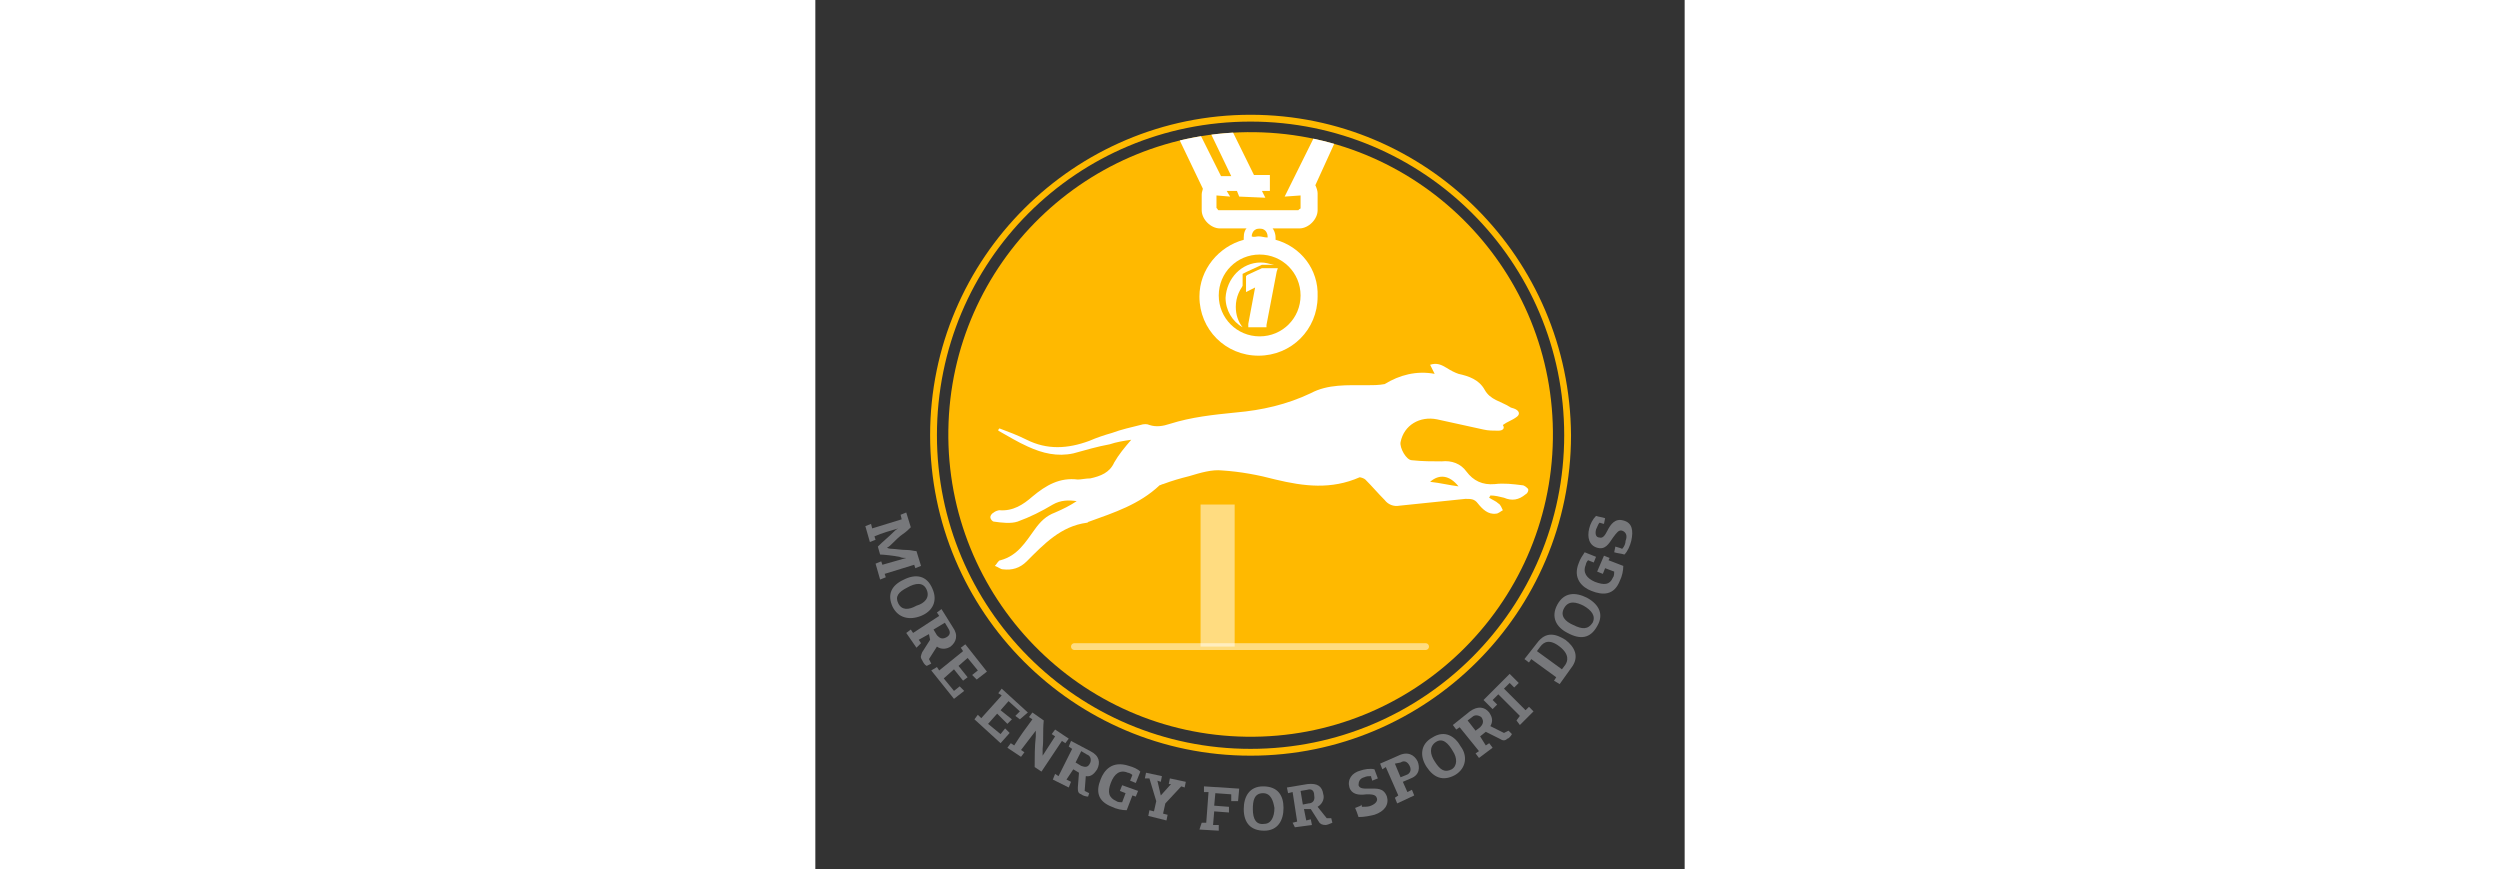 <?xml version="1.0" encoding="utf-8"?>
<!-- Generator: Adobe Illustrator 24.0.2, SVG Export Plug-In . SVG Version: 6.00 Build 0)  -->
<svg version="1.1" id="Dermavet_1" xmlns="http://www.w3.org/2000/svg" xmlns:xlink="http://www.w3.org/1999/xlink" x="0px" y="0px"
	 viewBox="0 0 76.5 76.5" style="enable-background:new 0 0 76.5 76.5;" xml:space="preserve" width="220px">
<rect x="0" y="0" width="76.5" height="76.5" fill="#333333" stroke="none"/>
<style type="text/css">
	.st0{fill-rule:evenodd;clip-rule:evenodd;fill:#FF1EFF;}
	.st1{fill:#FF1EFF;}
	.st2{fill-rule:evenodd;clip-rule:evenodd;fill:#FFFFFF;}
	.st3{fill:#77787B;}
	.st4{fill:#FFFFFF;}
	.st5{clip-path:url(#SVGID_2_);}
	.st6{fill:#00A0E0;}
	.st7{clip-path:url(#SVGID_6_);}
	.st8{fill:#93D5E9;}
	.st9{fill:none;stroke:#FFFFFF;stroke-width:0.25;stroke-miterlimit:10;}
	.st10{clip-path:url(#SVGID_10_);}
	.st11{clip-path:url(#SVGID_14_);}
	.st12{clip-path:url(#SVGID_18_);}
	.st13{fill-rule:evenodd;clip-rule:evenodd;fill:#1BFF73;}
	.st14{fill:#1BFF73;}
	.st15{fill:none;stroke:#1BFF73;stroke-width:0.199;stroke-miterlimit:10;}
	.st16{fill:none;stroke:#1BFF73;stroke-width:0.212;stroke-miterlimit:10;}
	.st17{fill:none;stroke:#1BFF73;stroke-width:0.177;stroke-miterlimit:10;}
	.st18{fill:#ADD48B;}
	.st19{fill:#FFB900;}
	.st20{clip-path:url(#SVGID_20_);fill:#FFFFFF;}
	
		.st21{opacity:0.5;clip-path:url(#SVGID_20_);fill:none;stroke:#FFFFFF;stroke-width:0.6;stroke-linecap:round;stroke-miterlimit:10;}
	.st22{opacity:0.5;clip-path:url(#SVGID_20_);fill:none;stroke:#FFFFFF;stroke-width:3;stroke-miterlimit:10;}
	.st23{clip-path:url(#SVGID_20_);}
	.st24{fill-rule:evenodd;clip-rule:evenodd;fill:#FCB900;}
	.st25{clip-path:url(#SVGID_22_);}
	.st26{fill-rule:evenodd;clip-rule:evenodd;fill:#F6FAFF;}
	.st27{fill-rule:evenodd;clip-rule:evenodd;fill:#FFB900;}
	.st28{clip-path:url(#SVGID_24_);}
	.st29{fill:#E1251B;}
	.st30{clip-path:url(#SVGID_28_);}
	.st31{fill:#890304;}
	.st32{fill:#E1251B;stroke:#E1251B;stroke-width:0.25;stroke-linecap:round;stroke-linejoin:round;stroke-miterlimit:10;}
	.st33{fill-rule:evenodd;clip-rule:evenodd;fill:#E1251B;}
	.st34{fill-rule:evenodd;clip-rule:evenodd;fill:#FFFFFF;stroke:#FFFFFF;stroke-width:0.5;stroke-miterlimit:10;}
	.st35{fill-rule:evenodd;clip-rule:evenodd;fill:#890304;}
	.st36{fill-rule:evenodd;clip-rule:evenodd;fill:#E1251B;stroke:#FFFFFF;stroke-width:0.5;stroke-miterlimit:10;}
	
		.st37{fill-rule:evenodd;clip-rule:evenodd;fill:#E1251B;stroke:#FFFFFF;stroke-linecap:round;stroke-linejoin:round;stroke-miterlimit:10;}
	
		.st38{fill-rule:evenodd;clip-rule:evenodd;fill:#E1251B;stroke:#FFFFFF;stroke-width:2;stroke-linecap:round;stroke-linejoin:round;stroke-miterlimit:10;}
	
		.st39{fill-rule:evenodd;clip-rule:evenodd;fill:#E1251B;stroke:#FFFFFF;stroke-width:0.5;stroke-linecap:round;stroke-linejoin:round;stroke-miterlimit:10;}
	.st40{fill:#E1211C;}
	.st41{fill:#D31CF5;}
	.st42{clip-path:url(#SVGID_36_);}
	.st43{clip-path:url(#SVGID_40_);}
	.st44{fill:none;stroke:#FFFFFF;stroke-width:0.5;stroke-miterlimit:10;}
	.st45{fill:none;stroke:#ED8EFA;stroke-width:2;stroke-miterlimit:10;}
	.st46{clip-path:url(#SVGID_44_);}
	
		.st47{clip-path:url(#SVGID_44_);fill:none;stroke:#FFFFFF;stroke-width:2;stroke-linecap:round;stroke-linejoin:round;stroke-miterlimit:10;}
	.st48{clip-path:url(#SVGID_48_);}
	.st49{opacity:0.5;clip-path:url(#SVGID_48_);fill:#ED8EFA;}
	.st50{fill:#E86F98;}
	.st51{clip-path:url(#SVGID_52_);}
	.st52{fill:#F69EC7;stroke:#F69EC7;stroke-width:0.6;stroke-miterlimit:10;}
	.st53{clip-path:url(#SVGID_56_);}
	.st54{fill-rule:evenodd;clip-rule:evenodd;fill:#F69EC7;}
	.st55{clip-path:url(#SVGID_60_);fill:#FFFFFF;}
	.st56{clip-path:url(#SVGID_64_);}
	.st57{fill:#FFFFFF;stroke:#E86F98;stroke-width:0.5;stroke-linecap:round;stroke-linejoin:round;stroke-miterlimit:10;}
	.st58{fill-rule:evenodd;clip-rule:evenodd;fill:#EAE617;}
	.st59{fill:#EAE617;}
	.st60{fill:#CEB200;}
	.st61{fill:#CEB200;stroke:#CEB200;stroke-width:0.5;stroke-miterlimit:10;}
</style>
<g>
	<g>
		<g>
			<path class="st3" d="M6.8,48.3c0.2,0,0.8,0.1,1.3,0.1c0.3,0,0.6,0.1,0.8,0.1l0.4,1.3L8.8,50l-0.1-0.3l-2.6,0.8l0.1,0.3L5.7,51
				l-0.4-1.4l0.5-0.2l0.1,0.3L8,49.1l0,0c-0.2,0-0.4,0-0.6-0.1c-0.5-0.1-1.4-0.2-1.7-0.2l-0.2-0.7c0.5-0.5,0.9-0.8,1.4-1.3
				c0.1-0.1,0.2-0.2,0.4-0.3l0,0c-0.7,0.2-1.4,0.4-2.1,0.7l0.1,0.3l-0.5,0.2l-0.4-1.4l0.5-0.2l0.1,0.4l2.6-0.8l-0.1-0.4l0.5-0.2
				l0.4,1.3c-0.2,0.2-0.4,0.4-0.7,0.6c-0.3,0.2-0.6,0.5-0.9,0.8c-0.2,0.2-0.3,0.3-0.5,0.4l0,0C6.5,48.3,6.7,48.3,6.8,48.3z"/>
			<path class="st3" d="M6.8,53.4c-0.5-1.1-0.1-1.9,1-2.4c1-0.5,2-0.4,2.5,0.8c0.5,1.1,0,2-1,2.4C8.3,54.6,7.3,54.4,6.8,53.4z
				 M9.8,51.9c-0.3-0.7-1-0.6-1.7-0.2c-0.8,0.4-1.1,0.8-0.8,1.4c0.3,0.6,0.9,0.6,1.6,0.2C9.6,53.1,10.1,52.6,9.8,51.9z"/>
			<path class="st3" d="M9.1,56.3l0.2,0.3L8.9,57L8,55.7l0.4-0.3l0.2,0.3l2.3-1.5l-0.2-0.3l0.4-0.3l1,1.6c0.5,0.7,0.3,1.3-0.2,1.7
				c-0.3,0.2-0.8,0.3-1.2,0l-0.7,1.1l0.2,0.4l-0.4,0.2c-0.2-0.1-0.3-0.3-0.4-0.5c-0.2-0.3-0.1-0.4,0-0.7l0.7-1.1L10,55.8L9.1,56.3z
				 M11.7,55.3l-0.3-0.5l-1,0.6l0.3,0.5c0.2,0.2,0.4,0.4,0.8,0.2C11.9,55.9,11.9,55.6,11.7,55.3z"/>
			<path class="st3" d="M10.7,58.7l0.2,0.3l2.1-1.7L12.8,57l0.4-0.3l1.9,2.4l-0.9,0.7l-0.4-0.4l0.5-0.4l-0.9-1.1l-0.8,0.7l0.8,1
				l-0.4,0.3l-0.8-1l-0.9,0.8l0.9,1.1l0.5-0.4l0.4,0.4l-0.9,0.7l-2-2.5L10.7,58.7z"/>
			<path class="st3" d="M14.3,62.9l0.3,0.3l1.8-2l-0.3-0.2l0.3-0.4l2.3,2.1L18,63.3L17.6,63l0.4-0.4l-1-0.9l-0.7,0.8l1,0.8l-0.4,0.4
				L16,62.8l-0.8,0.9l1.1,0.9l0.4-0.5l0.4,0.4l-0.8,0.9L14,63.3L14.3,62.9z"/>
			<path class="st3" d="M21.1,64.8l-0.3-0.2l0.3-0.4l1.2,0.8L22,65.4l-0.3-0.2l-1.8,2.7l-0.6-0.4c0-0.9,0-1.8,0.1-2.7
				c0-0.2,0-0.4,0-0.5c0,0,0,0,0,0L18.1,66l0.3,0.2l-0.3,0.4l-1.2-0.8l0.3-0.4l0.3,0.2c0.5-0.8,1-1.5,1.6-2.3l-0.3-0.2l0.3-0.4
				l1,0.7c-0.1,1,0,1.6-0.1,2.5c0,0.2,0,0.4,0,0.6l0,0L21.1,64.8z"/>
			<path class="st3" d="M22.1,68.6l0.4,0.2l-0.2,0.5l-1.4-0.7l0.2-0.5l0.3,0.2l1.2-2.4l-0.3-0.2l0.2-0.5l1.7,0.9
				c0.8,0.4,0.9,1,0.6,1.6c-0.2,0.3-0.5,0.7-1,0.6l-0.1,1.3l0.4,0.2L24,70.1c-0.2,0-0.5-0.1-0.6-0.2c-0.3-0.1-0.3-0.3-0.3-0.6
				l0.1-1.3l-0.5-0.3L22.1,68.6z M23.9,66.4l-0.5-0.3l-0.5,1l0.5,0.3c0.3,0.1,0.6,0.2,0.8-0.3C24.3,66.8,24.2,66.5,23.9,66.4z"/>
			<path class="st3" d="M28.6,67.9l-0.4,1l-0.5-0.2l0.2-0.5c-0.1-0.1-0.3-0.2-0.4-0.2c-0.7-0.3-1.2,0.1-1.5,0.9
				c-0.3,0.8-0.2,1.3,0.5,1.6c0.1,0.1,0.4,0.1,0.5,0.1l0.3-0.8l-0.5-0.2l0.2-0.5l1.4,0.5l-0.2,0.5L27.9,70l-0.5,1.3
				c-0.4,0-0.9-0.1-1.3-0.3c-1.3-0.5-1.4-1.4-1-2.4c0.3-0.8,1-1.7,2.5-1.2C28,67.5,28.4,67.7,28.6,67.9z"/>
			<path class="st3" d="M31.1,69l0.1-0.5l1.4,0.3l-0.1,0.5l-0.3-0.1l-1.4,1.5l-0.2,0.9l0.4,0.1l-0.1,0.5l-1.6-0.4l0.1-0.5l0.4,0.1
				l0.2-0.9l-0.6-2L29,68.5l0.1-0.5l1.4,0.3l-0.1,0.5l-0.3-0.1l0.3,1.3l0,0l0.9-1L31.1,69z"/>
			<path class="st3" d="M34,72.4l0.4,0l0.2-2.7l-0.4,0l0-0.5l3.1,0.2l-0.1,1.1l-0.6,0l0-0.6l-1.4-0.1l-0.1,1.1l1.3,0.1l0,0.5
				l-1.3-0.1l-0.1,1.2l0.5,0l0,0.5l-1.7-0.1L34,72.4z"/>
			<path class="st3" d="M39.5,73.1c-1.2,0-1.8-0.7-1.8-1.9c0-1.1,0.5-2,1.7-2c1.3,0,1.8,0.8,1.8,1.9C41.2,72.2,40.7,73.1,39.5,73.1z
				 M39.4,69.8c-0.8,0-0.9,0.7-0.9,1.4c0,0.9,0.3,1.4,1,1.3c0.6,0,0.9-0.6,0.9-1.4C40.3,70.5,40.1,69.8,39.4,69.8z"/>
			<path class="st3" d="M43.2,72.2l0.4-0.1l0.1,0.5l-1.5,0.2L42,72.4l0.4-0.1L42,69.7l-0.4,0.1l-0.1-0.5l1.8-0.3
				c0.9-0.1,1.3,0.2,1.4,0.9c0.1,0.3,0,0.8-0.5,1.1L45,72l0.4,0l0.1,0.4c-0.2,0.1-0.5,0.2-0.6,0.2c-0.3,0-0.5-0.1-0.6-0.3l-0.7-1.1
				L43,71.2L43.2,72.2z M43.3,69.5l-0.6,0.1l0.2,1.2l0.5-0.1c0.3,0,0.6-0.2,0.5-0.7C43.9,69.5,43.6,69.4,43.3,69.5z"/>
			<path class="st3" d="M48.1,71c0.3,0,0.6,0,0.8-0.1c0.5-0.2,0.6-0.5,0.5-0.7c-0.1-0.3-0.5-0.3-0.9-0.3c-0.7,0.1-1.3,0-1.5-0.6
				c-0.2-0.7,0.2-1.3,1-1.5c0.3-0.1,0.8-0.2,1.2-0.1c0.1,0.3,0.2,0.5,0.3,0.8l-0.5,0.2c0-0.1-0.1-0.3-0.1-0.4c-0.2,0-0.4,0-0.6,0.1
				c-0.4,0.1-0.5,0.4-0.5,0.7c0.1,0.3,0.4,0.3,0.9,0.3c0.7,0,1.3-0.1,1.6,0.7c0.2,0.7-0.2,1.3-1.1,1.6c-0.4,0.1-0.9,0.2-1.4,0.2
				c-0.1-0.3-0.2-0.6-0.3-0.8l0.5-0.2C48,70.7,48.1,70.9,48.1,71z"/>
			<path class="st3" d="M52.4,68.5l-0.7,0.3l0.4,0.9l0.4-0.2l0.2,0.5l-1.5,0.7L51,70.2l0.3-0.2l-1.1-2.5l-0.3,0.2l-0.2-0.5l1.6-0.7
				c0.8-0.4,1.4-0.1,1.7,0.5C53.2,67.5,53.2,68.2,52.4,68.5z M51.5,68.4l0.5-0.2c0.3-0.1,0.5-0.4,0.3-0.8c-0.2-0.4-0.5-0.5-0.8-0.3
				L51,67.2L51.5,68.4z"/>
			<path class="st3" d="M56.3,68.2c-1.1,0.6-1.9,0.2-2.5-0.7c-0.6-0.9-0.6-2,0.5-2.6c1.1-0.7,2-0.1,2.5,0.8
				C57.4,66.5,57.3,67.6,56.3,68.2z M54.6,65.3c-0.6,0.4-0.5,1.1-0.1,1.7c0.5,0.8,0.9,1,1.5,0.7c0.5-0.3,0.5-1,0.1-1.6
				C55.7,65.4,55.2,64.9,54.6,65.3z"/>
			<path class="st3" d="M59,65.6l0.3-0.2l0.3,0.4l-1.2,0.9l-0.3-0.4l0.3-0.2l-1.7-2.1l-0.3,0.2l-0.3-0.4l1.5-1.2
				c0.7-0.5,1.3-0.4,1.7,0.1c0.2,0.3,0.4,0.7,0.1,1.2l1.2,0.6l0.4-0.2l0.3,0.3c-0.1,0.2-0.3,0.4-0.4,0.4c-0.2,0.2-0.4,0.2-0.7,0
				l-1.2-0.6l-0.5,0.4L59,65.6z M57.8,63.1l-0.4,0.3l0.7,0.9l0.4-0.3c0.2-0.2,0.4-0.5,0.1-0.9C58.3,62.9,58,62.9,57.8,63.1z"/>
			<path class="st3" d="M61.7,63.4L62,63l-1.9-1.9l-0.5,0.5L60,62l-0.4,0.4l-0.8-0.8l2.3-2.3l0.8,0.8l-0.4,0.4l-0.4-0.4l-0.5,0.5
				l1.9,1.9l0.3-0.3l0.4,0.4l-1.2,1.2L61.7,63.4z"/>
			<path class="st3" d="M65,59.9l0.2-0.3L63,58l-0.2,0.3L62.4,58l1.1-1.4c0.8-1.1,1.7-0.8,2.5-0.3c0.8,0.6,1.3,1.5,0.5,2.5l-1,1.4
				L65,59.9z M65.7,58.9l0.3-0.4c0.2-0.3,0.4-0.9-0.5-1.6c-0.9-0.7-1.4-0.4-1.7,0l-0.3,0.4L65.7,58.9z"/>
			<path class="st3" d="M68.8,55.1c-0.6,1.1-1.5,1.2-2.6,0.6c-1-0.5-1.5-1.4-0.9-2.5c0.6-1.1,1.6-1.1,2.6-0.6
				C69,53.2,69.4,54.1,68.8,55.1z M65.9,53.5c-0.4,0.7,0.1,1.2,0.8,1.5c0.8,0.4,1.3,0.4,1.7-0.2c0.3-0.6-0.1-1.1-0.8-1.5
				C67,53,66.3,52.8,65.9,53.5z"/>
			<path class="st3" d="M67.7,48.6l1,0.4l-0.2,0.5l-0.5-0.2c-0.1,0.1-0.2,0.3-0.2,0.4c-0.3,0.7,0.1,1.2,0.8,1.5
				c0.8,0.3,1.3,0.3,1.6-0.4c0.1-0.1,0.1-0.4,0.1-0.5L69.5,50l-0.2,0.5l-0.5-0.2l0.6-1.4l0.5,0.2l-0.1,0.2l1.3,0.5
				c0,0.4-0.1,0.9-0.3,1.3c-0.5,1.3-1.5,1.3-2.5,0.9c-0.8-0.3-1.7-1.1-1.1-2.5C67.3,49.2,67.5,48.9,67.7,48.6z"/>
			<path class="st3" d="M71,48.3c0.2-0.2,0.3-0.5,0.3-0.7c0.2-0.5,0-0.8-0.3-0.9c-0.3-0.1-0.5,0.2-0.8,0.6c-0.4,0.6-0.7,1.1-1.4,0.9
				c-0.7-0.2-0.9-0.9-0.7-1.7c0.1-0.4,0.3-0.8,0.6-1.1c0.3,0.1,0.5,0.1,0.8,0.2l-0.1,0.5c-0.1,0-0.3-0.1-0.4-0.1
				c-0.1,0.1-0.2,0.4-0.3,0.6c-0.1,0.4,0,0.7,0.3,0.7c0.3,0.1,0.5-0.2,0.7-0.6c0.3-0.6,0.7-1.1,1.4-0.9c0.8,0.2,0.9,0.9,0.7,1.8
				c-0.1,0.4-0.3,0.9-0.6,1.2c-0.3-0.1-0.6-0.1-0.9-0.2l0.1-0.5C70.7,48.2,70.8,48.2,71,48.3z"/>
		</g>
	</g>
	<g>
		<path class="st19" d="M38.3,10.7c15.2,0,27.6,12.3,27.6,27.6c0,15.2-12.3,27.6-27.6,27.6S10.7,53.5,10.7,38.3
			C10.7,23,23,10.7,38.3,10.7 M38.3,10.1c-15.5,0-28.2,12.6-28.2,28.2c0,15.5,12.6,28.2,28.2,28.2c15.5,0,28.2-12.6,28.2-28.2
			C66.4,22.7,53.8,10.1,38.3,10.1L38.3,10.1z"/>
	</g>
	<g>
		<defs>
			
				<ellipse id="SVGID_19_" transform="matrix(1.428169e-02 -1 1 1.428169e-02 -0.542 75.985)" cx="38.3" cy="38.3" rx="26.6" ry="26.6"/>
		</defs>
		<use xlink:href="#SVGID_19_"  style="overflow:visible;fill-rule:evenodd;clip-rule:evenodd;fill:#FFB900;"/>
		<clipPath id="SVGID_2_">
			<use xlink:href="#SVGID_19_"  style="overflow:visible;"/>
		</clipPath>
		<path style="clip-path:url(#SVGID_2_);fill:#FFFFFF;" d="M54.5,32.9c-0.2-0.4-0.3-0.6-0.4-0.8c0.6-0.2,1,0,1.5,0.3
			c0.3,0.2,0.7,0.4,1,0.5c0.9,0.2,1.8,0.5,2.3,1.4c0.5,0.9,1.4,1,2.2,1.5c0.1,0.1,0.3,0.1,0.5,0.2c0.4,0.2,0.4,0.5,0.1,0.7
			c-0.4,0.3-0.8,0.4-1.2,0.7c0.2,0.3,0,0.5-0.4,0.5c-0.4,0-0.9,0-1.3-0.1c-1.4-0.3-2.7-0.6-4.1-0.9c-1.5-0.3-2.9,0.5-3.2,2
			c-0.1,0.5,0.5,1.6,1,1.6c0.9,0.1,1.8,0.1,2.6,0.1c0.9-0.1,1.7,0.2,2.2,0.9c0.6,0.8,1.4,1.2,2.5,1.1c0.8-0.1,1.6,0,2.4,0.1
			c0.2,0,0.4,0.2,0.5,0.3c0.1,0.1,0,0.4-0.2,0.5c-0.6,0.5-1.2,0.6-1.9,0.3c-0.4-0.1-0.8-0.2-1.2-0.2c0,0.1-0.1,0.1-0.1,0.2
			c0.3,0.2,0.6,0.3,0.8,0.5c0.2,0.1,0.3,0.4,0.4,0.6c-0.2,0.1-0.4,0.3-0.6,0.3c-0.7,0.1-1.2-0.4-1.6-0.9c-0.3-0.4-0.6-0.4-1.1-0.4
			c-1.9,0.2-3.9,0.4-5.8,0.6c-0.5,0.1-1-0.1-1.3-0.5c-0.6-0.6-1.1-1.2-1.7-1.8C48.3,42.1,48,42,47.9,42c-2.5,1.1-4.9,0.8-7.4,0.2
			c-1.5-0.4-3.1-0.7-4.7-0.8c-0.9-0.1-1.9,0.2-2.9,0.5c-0.8,0.2-1.5,0.4-2.3,0.7c-0.1,0-0.2,0.1-0.3,0.1c-1.8,1.7-4,2.4-6.2,3.2
			C24,45.9,24,46,23.9,46c-2.3,0.3-3.8,1.9-5.3,3.4c-0.6,0.6-1.3,0.8-2.1,0.7c-0.2,0-0.4-0.2-0.7-0.3c0.2-0.2,0.3-0.5,0.5-0.5
			c1.5-0.4,2.2-1.6,3-2.7c0.5-0.7,1-1.2,1.8-1.5c0.7-0.3,1.3-0.6,1.9-1c-0.7-0.1-1.4-0.1-2.1,0.3c-1,0.6-2,1.1-3.1,1.5
			c-0.6,0.2-1.4,0.1-2.1,0c-0.1,0-0.3-0.2-0.3-0.4c0-0.1,0.1-0.3,0.3-0.4c0.1-0.1,0.4-0.2,0.5-0.2c1.2,0.1,2.1-0.5,2.9-1.2
			c1.2-1,2.4-1.7,4-1.5c0.3,0,0.7-0.1,1.1-0.1c0.9-0.2,1.7-0.5,2.1-1.4c0.4-0.7,0.9-1.3,1.5-2c-0.7,0.1-1.3,0.2-1.9,0.4
			c-1.1,0.2-2.1,0.5-3.2,0.8c-1.4,0.3-2.7,0-4-0.6c-0.9-0.4-1.7-0.9-2.6-1.4c0-0.1,0-0.1,0.1-0.2c0.8,0.3,1.6,0.6,2.4,1
			c1.8,0.9,3.6,0.8,5.5,0.1c0.7-0.3,1.3-0.5,2-0.7c0.8-0.3,1.7-0.5,2.5-0.7c0.3-0.1,0.6-0.1,0.8,0c0.6,0.2,1.2,0.1,1.8-0.1
			c1.9-0.6,3.8-0.8,5.8-1c2.3-0.2,4.5-0.7,6.6-1.7c1.5-0.8,3.2-0.7,4.9-0.7c0.5,0,1.1,0,1.6-0.1C51.4,33,52.9,32.6,54.5,32.9z
			 M56.6,42.8c-0.8-1-1.7-1.1-2.5-0.4C55,42.5,55.8,42.7,56.6,42.8z"/>
		
			<line style="opacity:0.5;clip-path:url(#SVGID_2_);fill:none;stroke:#FFFFFF;stroke-width:0.6;stroke-linecap:round;stroke-miterlimit:10;" x1="22.8" y1="56.9" x2="53.7" y2="56.9"/>
		
			<line style="opacity:0.5;clip-path:url(#SVGID_2_);fill:none;stroke:#FFFFFF;stroke-width:3;stroke-miterlimit:10;" x1="35.4" y1="56.9" x2="35.4" y2="44.4"/>
		<g class="st5">
			<path class="st2" d="M48.1,7.3L47.4,5l-6.1,12.3l1.4-0.1v1.1c0,0,0,0.1-0.1,0.1h0c0,0-0.1,0.1-0.1,0.1h-7c0,0-0.1,0-0.1-0.1h0
				c0,0-0.1-0.1-0.1-0.1v-1.1l1.2,0.1l-0.3-0.5h0.9l0.2,0.5l2.3,0.1l-0.3-0.6h0.7v-1.4h-1.4L31.9,1.8l-1.3,1.2l6,12.5h-0.9l-6-12
				l-1.3,1.2l5.7,11.9c0,0.1-0.1,0.3-0.1,0.5v1.4c0,0.4,0.2,0.8,0.5,1.1l0,0c0.3,0.3,0.7,0.5,1.1,0.5h7c0.4,0,0.8-0.2,1.1-0.5l0,0
				c0.3-0.3,0.5-0.7,0.5-1.1V17c0-0.2-0.1-0.5-0.2-0.7L48.1,7.3z"/>
			<path class="st2" d="M40.5,21.1c0-0.1,0-0.1,0-0.2c0-0.4-0.2-0.8-0.4-1h0c-0.3-0.3-0.6-0.4-1-0.4c-0.4,0-0.8,0.2-1,0.4h0
				c-0.3,0.3-0.4,0.6-0.4,1c0,0.1,0,0.1,0,0.2c-2.2,0.6-3.9,2.6-3.9,5c0,2.9,2.3,5.2,5.2,5.2c2.9,0,5.2-2.3,5.2-5.2
				C44.3,23.7,42.7,21.7,40.5,21.1z M38.4,20.8c0-0.2,0.1-0.4,0.2-0.5c0.1-0.1,0.3-0.2,0.5-0.2c0.2,0,0.4,0.1,0.5,0.2h0
				c0.1,0.1,0.2,0.3,0.2,0.5c0,0,0,0.1,0,0.1c-0.3,0-0.5-0.1-0.8-0.1C38.8,20.8,38.6,20.9,38.4,20.8C38.4,20.9,38.4,20.9,38.4,20.8z
				"/>
			<path class="st24" d="M39.1,22.4c-2,0-3.6,1.6-3.6,3.6s1.6,3.6,3.6,3.6c2,0,3.6-1.6,3.6-3.6S41.1,22.4,39.1,22.4"/>
			<path class="st2" d="M39.2,23.1c0.4,0,0.7,0.1,1.1,0.2c0,0,0.1,0,0.1,0.1l0,0.5c0,0.1-0.2,0-0.3,0c-1.7,0-3.1,1.4-3.1,3.1
				c0,0.7,0.2,1.3,0.6,1.8c-0.9-0.5-1.5-1.5-1.5-2.6C36.2,24.5,37.5,23.1,39.2,23.1"/>
			<path class="st24" d="M38.5,28.5h0.9l0.9-4.5h-0.8l-1.2,0.5l0,0.7l0.3-0.1l0.6-0.3l-0.1,0.7L38.5,28.5z M39.4,29.2h-1h-0.4h-0.4
				l0.1-0.4l0.1-0.4l0.5-2.5L38.1,26l-0.5,0.2l0-0.5l0-0.4l0-0.8l0-0.2l0-0.2l0.2-0.1l0.2-0.1l1.3-0.6l0.1,0l0.1,0h0.1h0.1h0.8h0.4
				h0.4L41,23.7L40.9,24l-0.9,4.6l0,0.2L40,29.2h-0.3H39.4z"/>
			<polygon class="st2" points="39.4,28.8 38.4,28.8 38.1,28.8 38.1,28.5 38.7,25.3 38.3,25.5 37.9,25.7 37.9,25.3 37.9,24.5 
				37.9,24.3 38,24.2 39.3,23.6 39.4,23.6 39.5,23.6 40.3,23.6 40.7,23.6 40.6,23.9 39.7,28.6 39.7,28.8 			"/>
		</g>
	</g>
</g>
</svg>
